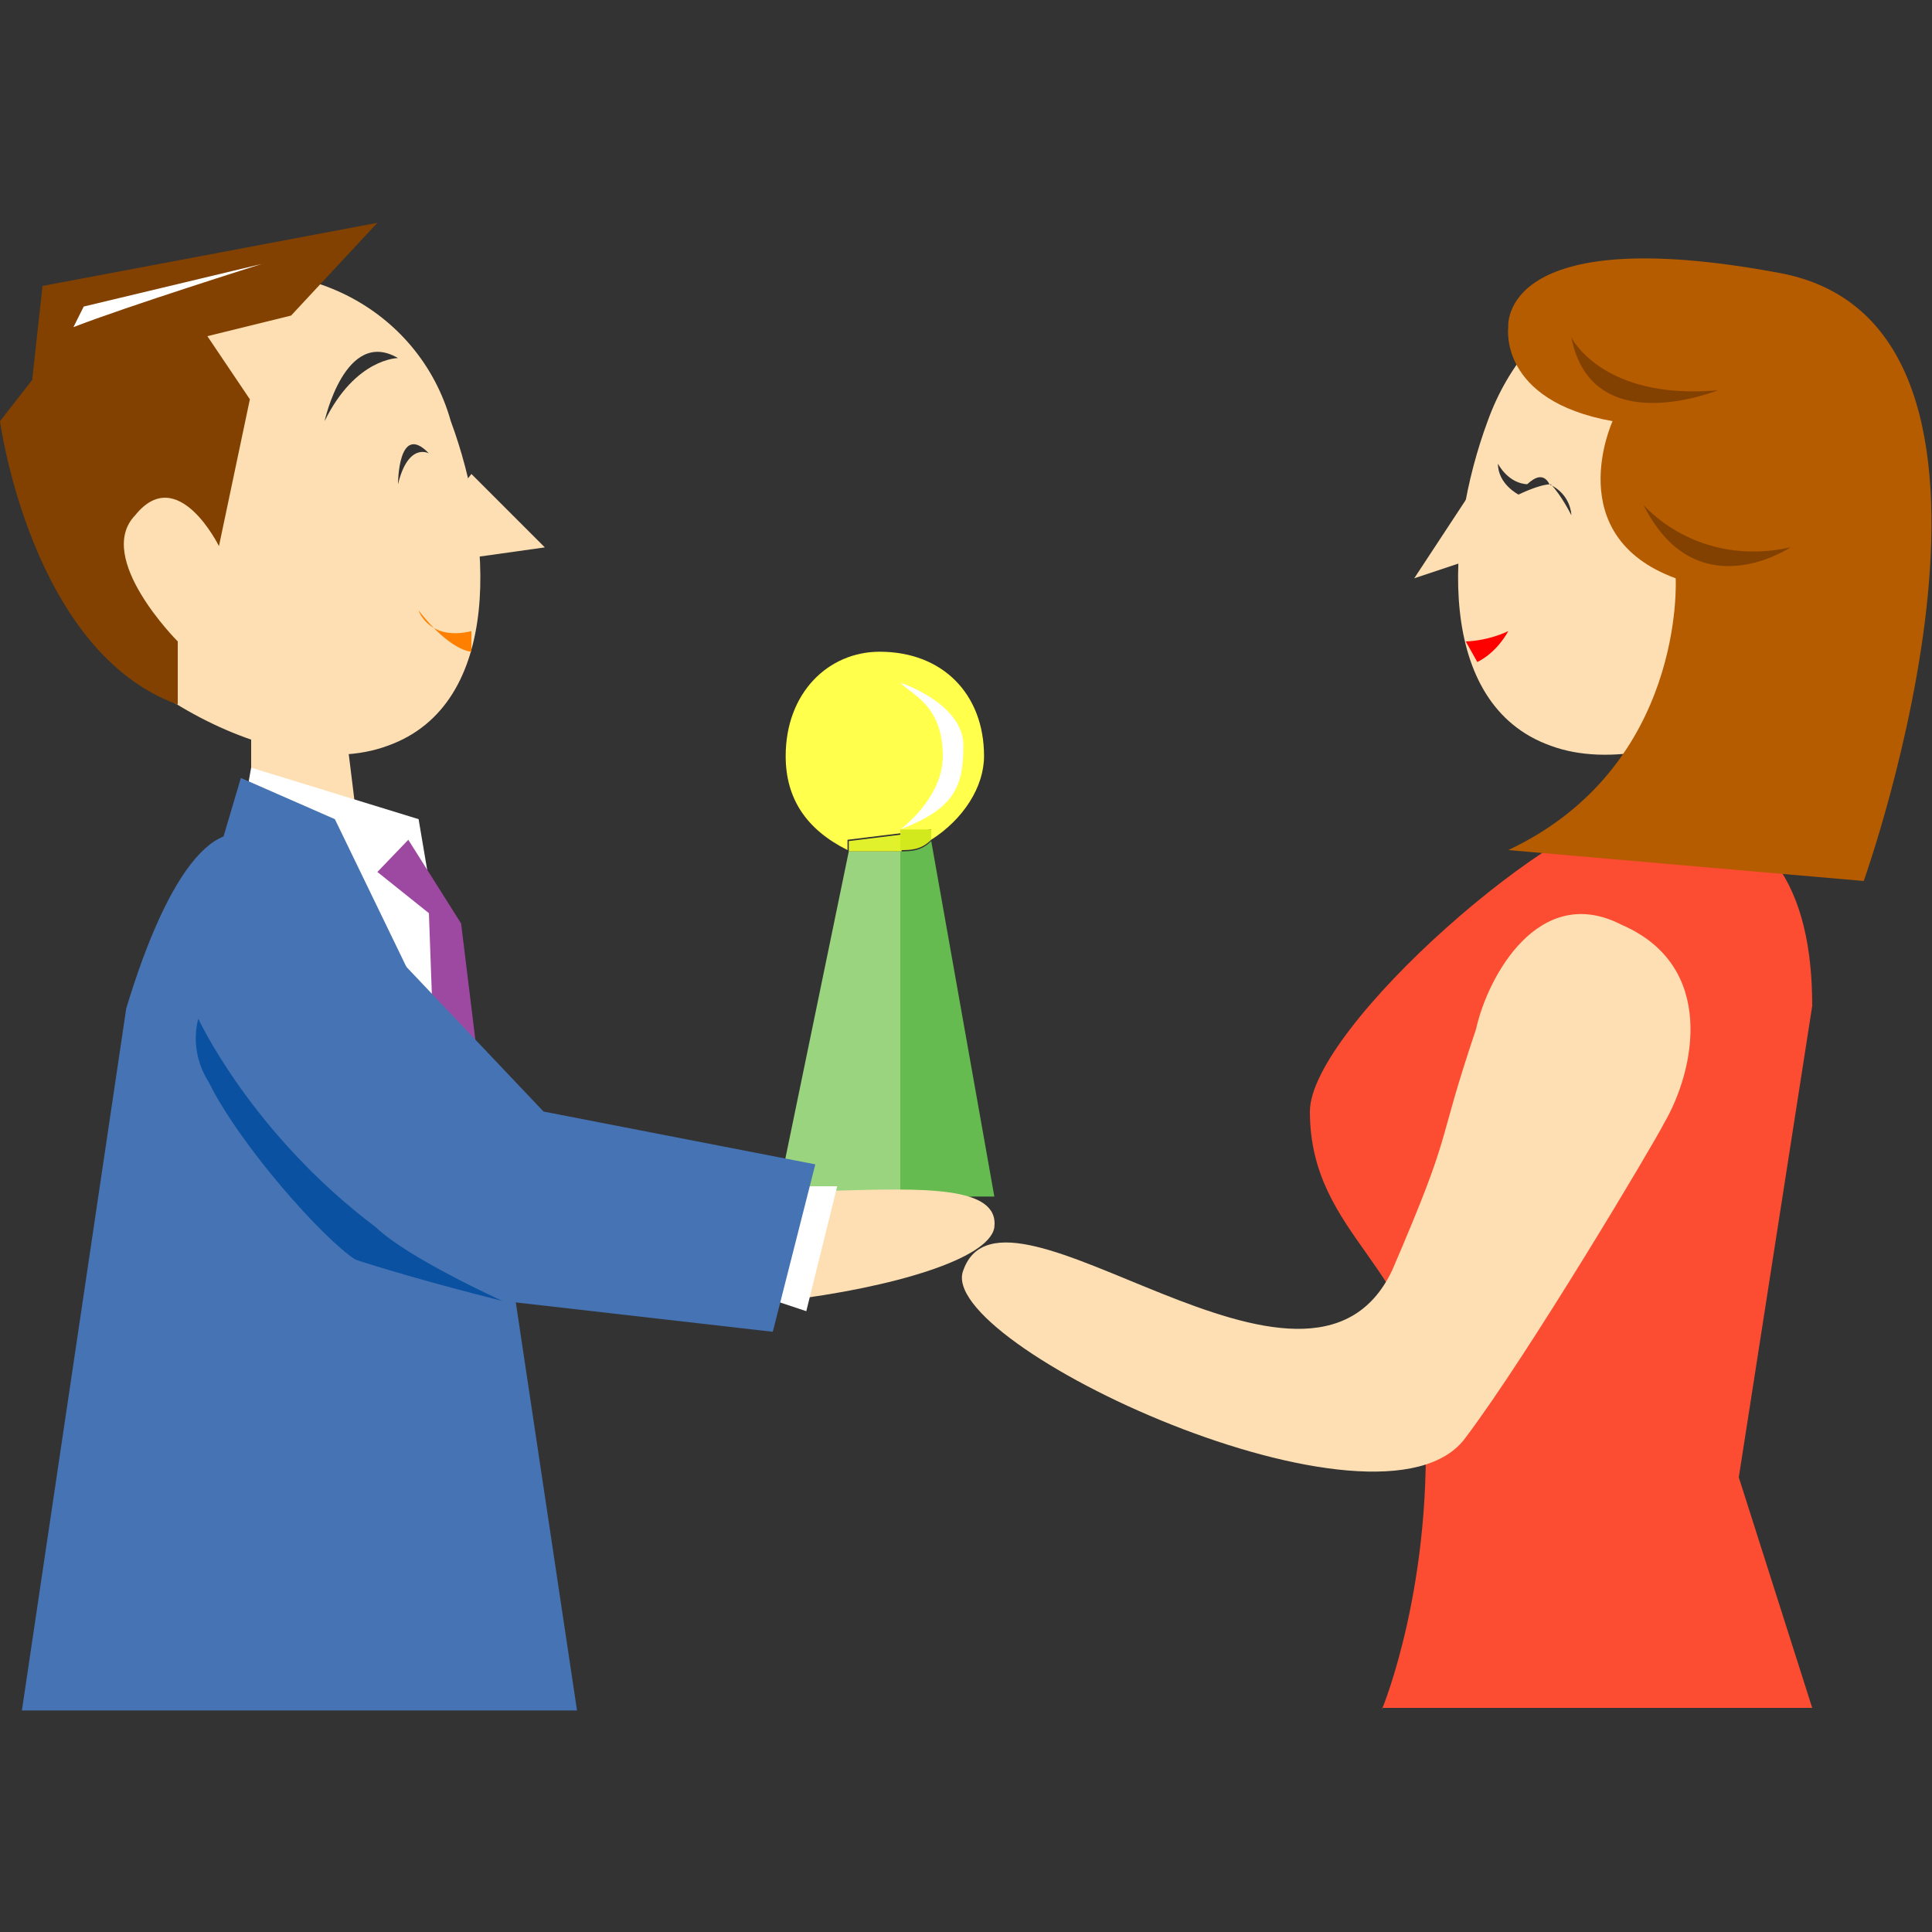 <?xml version="1.0" encoding="utf-8"?>
<!-- Generator: Adobe Illustrator 21.1.0, SVG Export Plug-In . SVG Version: 6.00 Build 0)  -->
<svg version="1.1" xmlns="http://www.w3.org/2000/svg" xmlns:xlink="http://www.w3.org/1999/xlink" x="0px" y="0px"
	 viewBox="0 0 150 150" style="enable-background:new 0 0 150 150;" xml:space="preserve">
<rect x="0" y="0" width="150" height="150" fill="#333333" stroke="none"/>
<style type="text/css">
	.st0{fill:#FEDFB3;}
	.st1{fill:#FC4D32;}
	.st2{fill:#FF0000;}
	.st3{fill:#323232;}
	.st4{fill:#B55B00;}
	.st5{fill:#824100;}
	.st6{fill:#4573B3;}
	.st7{fill:#9AD47F;}
	.st8{fill:#66BB50;}
	.st9{fill:#FFFF4C;}
	.st10{fill:#E1F12C;}
	.st11{fill:#D1E91D;}
	.st12{fill:#FFFFFF;}
	.st13{fill:#9E49A1;}
	.st14{fill:#FF7F00;}
	.st15{fill:#0A51A1;}
</style>
<g id="レイヤー_1">
</g>
<g id="header">
</g>
<g id="レイヤー_x5F_2">
	<g id="Group_x5F_4">
		<path class="st0" d="M115.5,32.7c-3.3,8.9-4.1,22,4.9,25.2c8.9,3.3,24.4-5.7,26.8-14.6c3.3-8.9-1.6-17.9-10.6-21.1
			S118.7,23.8,115.5,32.7L115.5,32.7z"/>
		<path class="st1" d="M107.3,132.7c0,0,4.1-9.8,3.3-23.6c0-10.6-8.9-13-8.9-22.8c0-6.5,19.5-23.6,26-23.6c9.8,0,13,6.5,13,15.4
			l-5.7,36.6l5.7,17.9H107.3L107.3,132.7z"/>
		<path class="st0" d="M114.6,79.9c-3.3,9.8-1.6,7.3-6.5,18.7c-6.5,13.8-30.1-8.9-33.3,0c-2.4,5.7,32.5,22,39,13
			c4.9-6.5,14.6-22.8,15.4-24.4c2.4-4.1,4.1-12.2-3.3-15.4C119.5,68.5,115.5,75.8,114.6,79.9L114.6,79.9z"/>
		<polygon class="st0" points="114.6,37.6 109.8,44.9 114.6,43.3 114.6,37.6 		"/>
		<path class="st2" d="M113.8,49.8c0,0,1.6,0,3.3-0.8c0,0-0.8,1.6-2.4,2.4L113.8,49.8L113.8,49.8z"/>
		<path class="st3" d="M116.3,36c0,0,0.8,1.6,2.4,1.6l-0.8,0.8C117.9,38.4,116.3,37.6,116.3,36L116.3,36z"/>
		<path class="st4" d="M117.1,25.4c0,0-0.8,5.7,8.1,7.3c0,0-4.1,8.9,4.9,12.2c0,0,0.8,14.6-13,21.1l27.6,2.4c0,0,15.4-43.1-6.5-47.2
			S117.1,25.4,117.1,25.4L117.1,25.4z"/>
		<path class="st5" d="M122,26.2c0,0,2.4,4.9,11.4,4.1C133.3,30.3,123.6,34.3,122,26.2L122,26.2z"/>
		<path class="st5" d="M127.6,39.2c0,0,4.1,4.9,11.4,3.3C139,42.5,131.7,47.4,127.6,39.2L127.6,39.2z"/>
		<polygon class="st0" points="19.5,56.3 19.5,63.6 27.6,62.8 26.8,56.3 19.5,56.3 		"/>
		<path class="st0" d="M35,32.7c3.3,8.9,4.1,22-4.9,25.2c-8.9,3.3-23.6-5.7-26.8-14.6s1.6-17.9,10.6-21.1S32.5,23.8,35,32.7L35,32.7
			z"/>
		<path class="st6" d="M38.2,88.8c0,0-11.4-16.3-17.1-22.8C17.1,62,13,67.7,9.8,78.3l-8.1,54.5h43.1L38.2,88.8L38.2,88.8z"/>
		<path class="st7" d="M65.9,66.1c0.8,0,1.6,0,2.4,0s0.8,0,1.6,0v26.8h5.7l0,0l-15.4,0.8L65.9,66.1L65.9,66.1z"/>
		<path class="st8" d="M69.9,66.1c0.8,0,1.6,0,2.4-0.8l4.9,27.6h-7.3V66.1L69.9,66.1z"/>
		<path class="st9" d="M61,58.7c0-4.9,3.3-8.1,7.3-8.1c4.9,0,8.1,3.3,8.1,8.1c0,2.4-1.6,4.9-4.1,6.5v-0.8l-6.5,0.8v0.8
			C62.6,64.4,61,62,61,58.7L61,58.7z"/>
		<path class="st10" d="M65.9,66.1v-0.8l6.5-0.8h-2.4v1.6c-0.8,0-0.8,0-1.6,0S66.7,66.1,65.9,66.1L65.9,66.1z"/>
		<path class="st11" d="M69.9,64.4h2.4v0.8c-0.8,0.8-1.6,0.8-2.4,0.8V64.4L69.9,64.4z"/>
		<polygon class="st12" points="19.5,59.6 32.5,63.6 35.8,83.1 17.9,68.5 19.5,59.6 		"/>
		<polygon class="st6" points="16.3,68.5 18.7,60.4 26,63.6 38.2,88.8 16.3,68.5 		"/>
		<polygon class="st13" points="29.3,67.7 31.7,65.2 35.8,71.7 39,97.8 34.1,92.9 33.3,70.9 29.3,67.7 		"/>
		<path class="st0" d="M31.7,76.6c7.3,6.5,4.1,5.7,13.8,13c8.1,6.5,32.5-0.8,31.7,5.7c-0.8,4.9-30.1,8.9-38.2,4.1
			c-7.3-4.1-26.8-19.5-22-25.2C22,68.5,28.5,72.6,31.7,76.6L31.7,76.6z"/>
		<polygon class="st0" points="36.6,36.8 42.3,42.5 36.6,43.3 34.1,40 36.6,36.8 		"/>
		<path class="st3" d="M25.2,32.7c0,0,1.6-7.3,5.7-4.9C30.9,27.8,27.6,27.8,25.2,32.7L25.2,32.7z"/>
		<path class="st14" d="M32.5,47.4c0,0,0.8,2.4,4.1,1.6v1.6C36.6,50.6,35,50.6,32.5,47.4L32.5,47.4z"/>
		<path class="st5" d="M29.3,17.3l-26,4.9l-0.8,7.3L0,32.7c0,0,2.4,17.9,13.8,22v-4.9c0,0-6.5-6.5-3.3-9.8c3.3-4.1,6.5,2.4,6.5,2.4
			l2.4-11.4l-3.3-4.9l6.5-1.6L29.3,17.3L29.3,17.3z"/>
		<polygon class="st12" points="62.6,92.1 65,92.1 62.6,101.8 60.2,101 62.6,92.1 		"/>
		<path class="st6" d="M27.6,70.9l14.6,15.4l21.1,4.1l-3.3,13L39,101c0,0-34.1-17.9-22.8-29.3C22,65.2,27.6,70.9,27.6,70.9
			L27.6,70.9z"/>
		<path class="st15" d="M15.4,79.1c0,0-0.8,2.4,0.8,4.9c2.4,4.9,8.9,12.2,11.4,13.8C32.5,99.4,39,101,39,101s-7.3-3.3-9.8-5.7
			C19.5,88,15.4,79.1,15.4,79.1L15.4,79.1z"/>
		<path class="st12" d="M69.9,53c0,0,4.9,1.6,4.9,4.9c0,3.3-0.8,4.9-4.9,6.5c0,0,3.3-2.4,3.3-5.7C73.2,54.7,70.7,53.9,69.9,53
			L69.9,53z"/>
		<path class="st12" d="M5.7,25.4l0.8-1.6l13.8-3.3C20.3,20.5,9.8,23.8,5.7,25.4L5.7,25.4z"/>
		<path class="st3" d="M30.9,37.6c0,0,0-4.9,2.4-2.4C33.3,35.2,31.7,34.3,30.9,37.6L30.9,37.6z"/>
		<path class="st3" d="M117.9,38.4c0,0,1.6-2.4,2.4-0.8C122,38.4,122,40,122,40s-0.8-1.6-1.6-2.4C119.5,37.6,117.9,38.4,117.9,38.4
			L117.9,38.4z"/>
	</g>
</g>
</svg>
